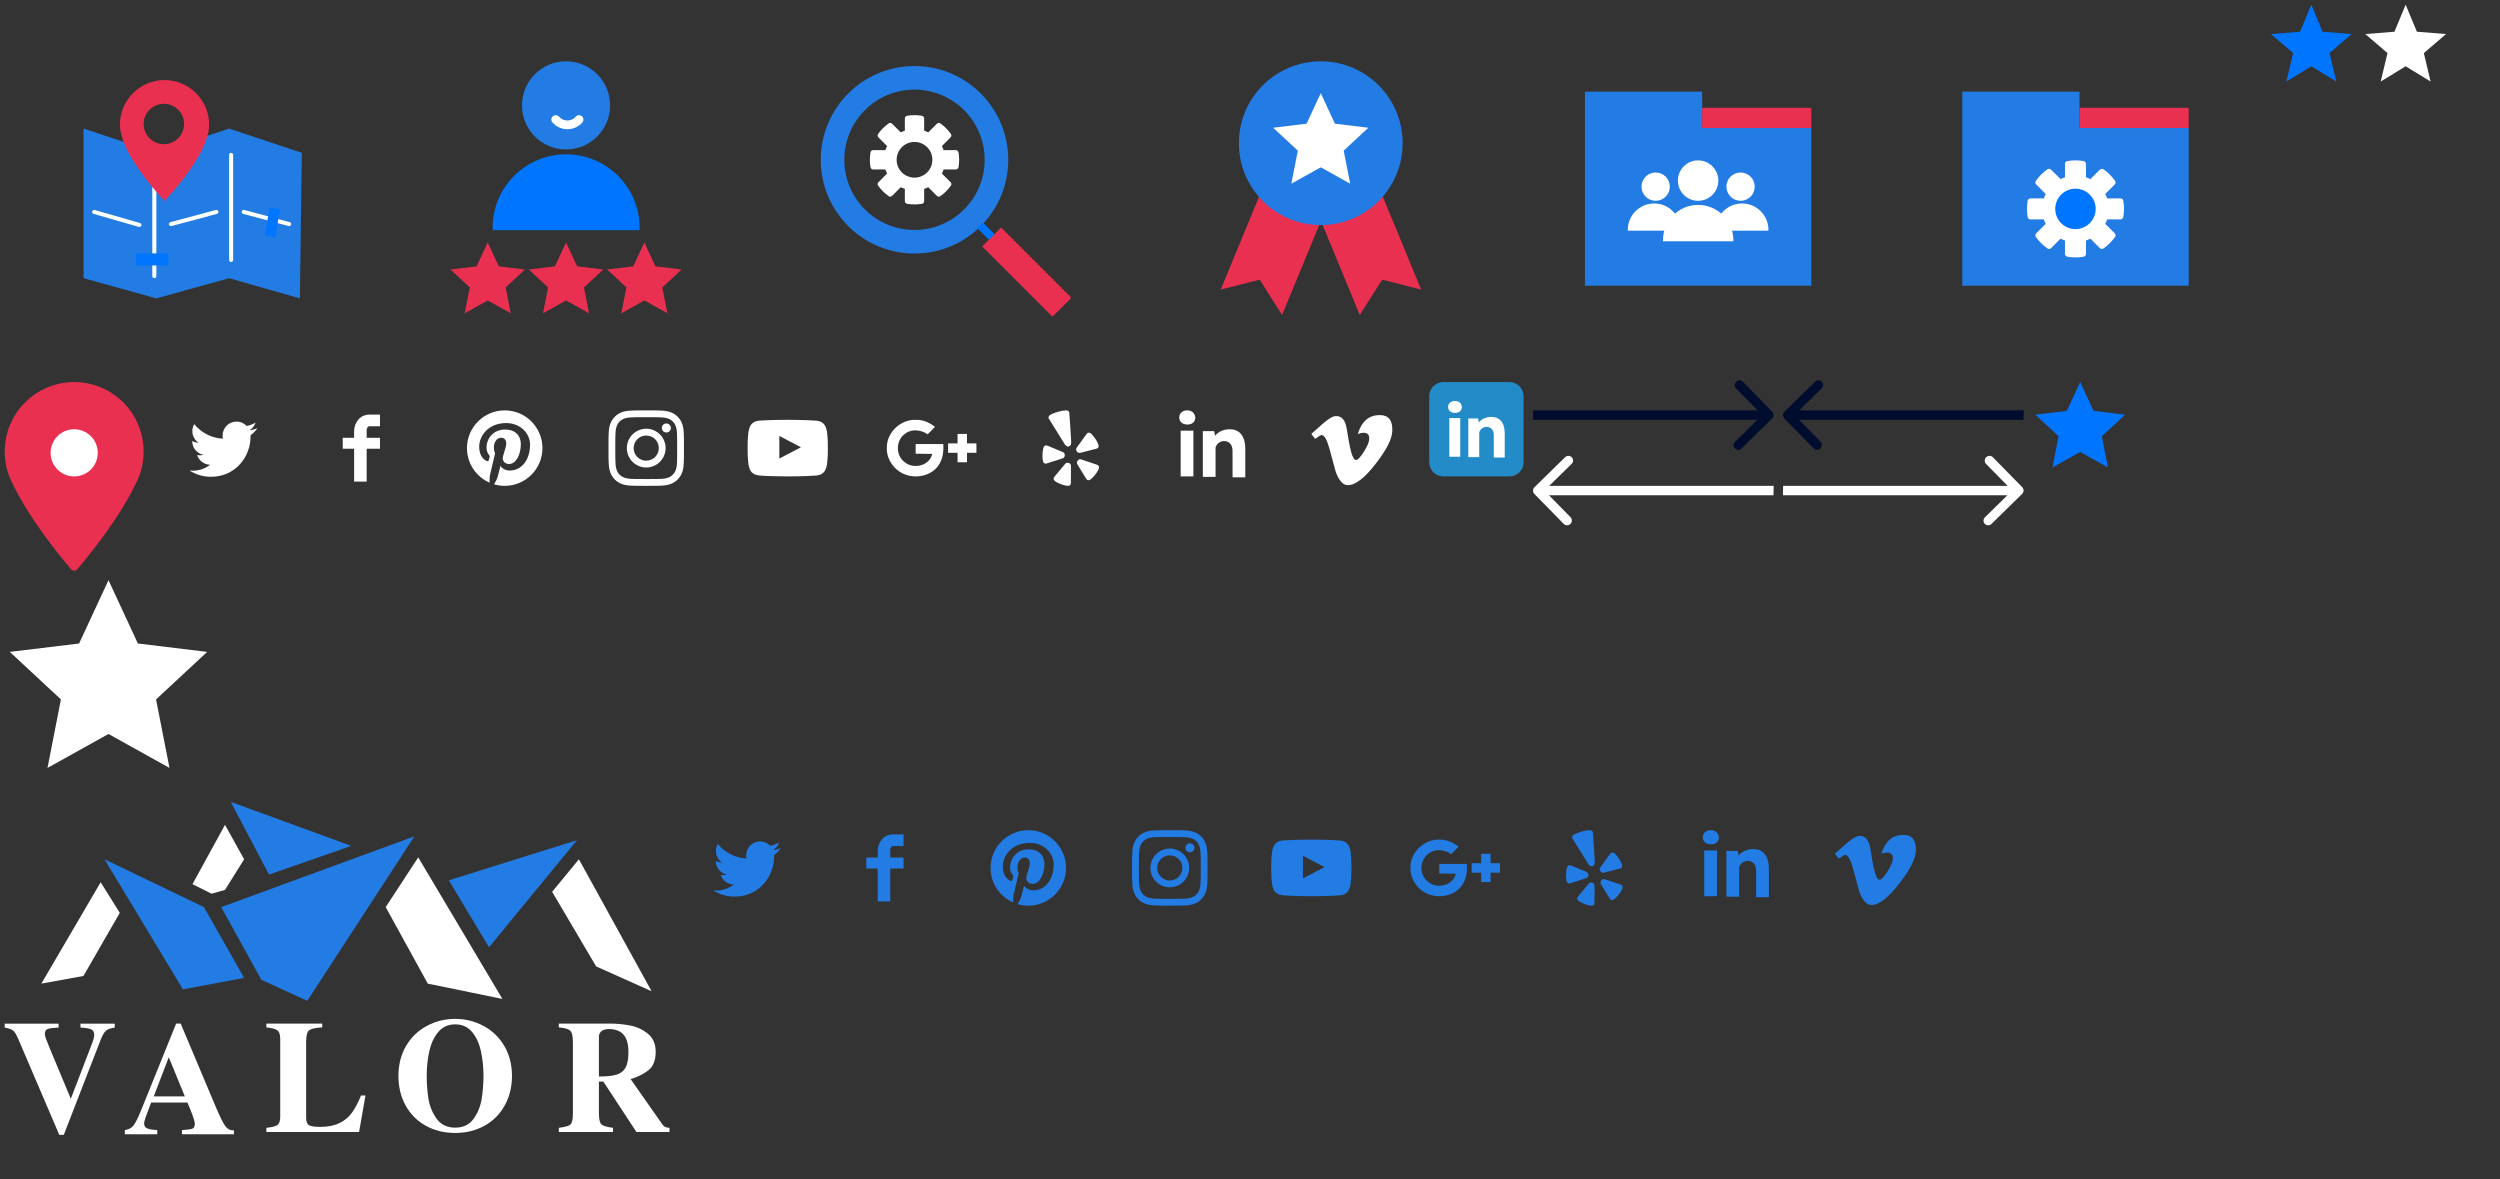 <svg width="530" height="250" viewBox="0 0 530 250" fill="none" xmlns="http://www.w3.org/2000/svg">
<rect x="0" y="0" width="530" height="250" fill="#333333" stroke="none"/>
<g clip-path="url(#clip0)">
<circle cx="120" cy="22.34" r="9.34" fill="#237CE3"/>
<path fill-rule="evenodd" clip-rule="evenodd" d="M135.591 48.802C135.596 48.635 135.598 48.467 135.598 48.299C135.598 39.693 128.622 32.717 120.016 32.717C111.41 32.717 104.434 39.693 104.434 48.299C104.434 48.467 104.437 48.635 104.442 48.802H135.591ZM120.06 63.881H119.973C119.987 63.882 120.002 63.882 120.016 63.882C120.031 63.882 120.045 63.882 120.06 63.881Z" fill="#0075FF"/>
<path d="M103.396 51.396L105.748 56.461L111.292 57.133L107.202 60.935L108.276 66.415L103.396 63.7L98.516 66.415L99.591 60.935L95.501 57.133L101.044 56.461L103.396 51.396Z" fill="#E93050"/>
<path d="M120 51.396L122.352 56.461L127.896 57.133L123.806 60.935L124.88 66.415L120 63.7L115.12 66.415L116.194 60.935L112.104 57.133L117.648 56.461L120 51.396Z" fill="#E93050"/>
<path d="M136.604 51.396L138.956 56.461L144.499 57.133L140.409 60.935L141.483 66.415L136.604 63.7L131.724 66.415L132.798 60.935L128.708 57.133L134.252 56.461L136.604 51.396Z" fill="#E93050"/>
<path d="M120.287 27.4C121.503 27.4 122.659 26.872 123.46 25.951C123.796 25.564 123.755 24.979 123.368 24.643C122.982 24.307 122.396 24.348 122.06 24.734C121.612 25.25 120.966 25.546 120.287 25.546C119.609 25.546 118.962 25.25 118.514 24.734C118.178 24.348 117.592 24.307 117.206 24.643C116.819 24.979 116.778 25.564 117.114 25.951C117.915 26.872 119.072 27.4 120.287 27.4Z" fill="white"/>
</g>
<g clip-path="url(#clip1)">
<circle cx="193.875" cy="33.875" r="17.375" stroke="#237CE3" stroke-width="5"/>
<rect x="212.238" y="48.223" width="21.081" height="5.679" transform="rotate(45 212.238 48.223)" fill="#E93050"/>
<rect width="3.529" height="1.678" transform="matrix(0.707 0.707 -0.707 0.707 208.341 47.158)" fill="#0075FF"/>
<path d="M202.65 31.827H200.043C199.945 31.532 199.825 31.243 199.684 30.962L201.527 29.119C201.722 28.924 201.748 28.617 201.588 28.393C200.972 27.528 200.222 26.778 199.358 26.163C199.133 26.003 198.826 26.028 198.631 26.223L196.788 28.066C196.508 27.925 196.219 27.805 195.923 27.707V25.101C195.923 24.825 195.724 24.59 195.452 24.544C194.926 24.456 194.395 24.411 193.875 24.411C193.355 24.411 192.825 24.456 192.299 24.544C192.027 24.59 191.827 24.825 191.827 25.101V27.707C191.532 27.805 191.243 27.925 190.963 28.066L189.12 26.223C188.925 26.028 188.617 26.003 188.393 26.163C187.529 26.778 186.778 27.528 186.163 28.393C186.003 28.617 186.029 28.924 186.224 29.119L188.067 30.962C187.926 31.243 187.806 31.532 187.707 31.827H185.101C184.825 31.827 184.59 32.026 184.544 32.298C184.456 32.825 184.411 33.355 184.411 33.875C184.411 34.395 184.456 34.925 184.544 35.452C184.59 35.724 184.825 35.923 185.101 35.923H187.707C187.805 36.218 187.925 36.507 188.066 36.788L186.223 38.631C186.028 38.826 186.003 39.133 186.163 39.357C186.778 40.222 187.528 40.972 188.393 41.587C188.617 41.747 188.924 41.722 189.119 41.527L190.962 39.684C191.243 39.825 191.532 39.945 191.827 40.043V42.649C191.827 42.925 192.026 43.16 192.298 43.206C192.825 43.294 193.355 43.339 193.875 43.339C194.395 43.339 194.925 43.294 195.452 43.206C195.724 43.16 195.923 42.925 195.923 42.649V40.043C196.218 39.945 196.507 39.825 196.787 39.684L198.631 41.527C198.826 41.722 199.133 41.747 199.357 41.587C200.222 40.972 200.972 40.222 201.587 39.357C201.747 39.133 201.722 38.826 201.527 38.631L199.684 36.788C199.825 36.507 199.945 36.218 200.043 35.923H202.649C202.925 35.923 203.16 35.724 203.206 35.452C203.294 34.925 203.339 34.395 203.339 33.875C203.339 33.355 203.294 32.825 203.206 32.298C203.161 32.026 202.925 31.827 202.65 31.827ZM202.159 34.794H199.621C199.364 34.794 199.139 34.968 199.075 35.218C198.95 35.7 198.757 36.166 198.5 36.601C198.369 36.823 198.404 37.105 198.587 37.287L200.381 39.082C199.997 39.562 199.562 39.997 199.082 40.381L197.287 38.587C197.105 38.404 196.823 38.369 196.601 38.5C196.165 38.757 195.7 38.95 195.218 39.075C194.968 39.139 194.794 39.364 194.794 39.621V42.158C194.177 42.227 193.573 42.227 192.956 42.158V39.621C192.956 39.364 192.782 39.139 192.532 39.075C192.05 38.95 191.584 38.757 191.149 38.5C190.927 38.369 190.645 38.404 190.463 38.587L188.668 40.381C188.188 39.997 187.753 39.562 187.369 39.082L189.164 37.287C189.346 37.105 189.381 36.823 189.25 36.601C188.993 36.166 188.8 35.7 188.676 35.218C188.611 34.968 188.386 34.794 188.129 34.794H185.592C185.557 34.486 185.54 34.178 185.54 33.875C185.54 33.572 185.557 33.265 185.592 32.956H188.129C188.386 32.956 188.611 32.782 188.676 32.533C188.8 32.05 188.993 31.585 189.25 31.149C189.381 30.927 189.346 30.645 189.164 30.463L187.369 28.668C187.753 28.188 188.188 27.753 188.668 27.369L190.463 29.164C190.645 29.346 190.927 29.382 191.149 29.251C191.584 28.993 192.05 28.8 192.533 28.676C192.782 28.611 192.956 28.387 192.956 28.129V25.592C193.573 25.523 194.177 25.523 194.794 25.592V28.129C194.794 28.387 194.968 28.612 195.218 28.676C195.7 28.8 196.166 28.993 196.601 29.251C196.823 29.382 197.105 29.346 197.287 29.164L199.082 27.369C199.562 27.754 199.997 28.189 200.381 28.668L198.587 30.463C198.404 30.645 198.369 30.927 198.5 31.149C198.757 31.585 198.95 32.05 199.075 32.533C199.139 32.782 199.364 32.956 199.621 32.956H202.159C202.193 33.265 202.21 33.572 202.21 33.875C202.21 34.178 202.193 34.486 202.159 34.794Z" fill="white"/>
<path fill-rule="evenodd" clip-rule="evenodd" d="M186.878 28.703L188.703 26.878L190.947 28.703L192.354 28.399V25.357H195.396V28.399L196.613 29.008L198.742 26.878L200.872 28.703L199.047 30.833L199.351 32.354L202.393 32.658V35.396H199.655L198.742 36.917L200.872 38.742L199.047 40.872L196.917 38.742L195.396 39.655V42.393H192.354V39.541L190.947 38.742L188.703 40.872L186.878 38.742L188.703 36.917L188.399 35.396H185.357V32.354H188.399L189.008 30.833L186.878 28.703ZM193.875 37.661C195.966 37.661 197.661 35.966 197.661 33.875C197.661 31.784 195.966 30.089 193.875 30.089C191.784 30.089 190.089 31.784 190.089 33.875C190.089 35.966 191.784 37.661 193.875 37.661Z" fill="white"/>
</g>
<g clip-path="url(#clip2)">
<path d="M279.036 44.413L292.054 39.036L301.291 61.397L293.018 59.286L288.273 66.775L279.036 44.413Z" fill="#E93050"/>
<path d="M281.041 44.413L268.023 39.036L258.786 61.397L267.059 59.286L271.804 66.775L281.041 44.413Z" fill="#E93050"/>
<ellipse cx="280" cy="30.357" rx="17.357" ry="17.357" fill="#237CE3"/>
<path d="M280 19.75L283.005 26.221L290.088 27.079L284.862 31.937L286.235 38.938L280 35.47L273.765 38.938L275.138 31.937L269.912 27.079L276.995 26.221L280 19.75Z" fill="white"/>
</g>
<path fill-rule="evenodd" clip-rule="evenodd" d="M360.857 19.429H336V27.143V27.143V60.571H384V27.143L360.857 27.143V19.429Z" fill="#237CE3"/>
<rect x="360.857" y="22.857" width="23.143" height="4.286" fill="#E93050"/>
<circle cx="360" cy="38.286" r="4.286" fill="white"/>
<path fill-rule="evenodd" clip-rule="evenodd" d="M367.465 51.143C367.468 51.063 367.469 50.983 367.469 50.902C367.469 46.781 364.129 43.441 360.008 43.441C355.887 43.441 352.547 46.781 352.547 50.902C352.547 50.983 352.548 51.063 352.55 51.143H367.465Z" fill="white"/>
<ellipse cx="369" cy="39.571" rx="3" ry="3" fill="white"/>
<path fill-rule="evenodd" clip-rule="evenodd" d="M374.904 48.907C374.906 48.847 374.907 48.787 374.907 48.727C374.907 45.639 372.404 43.136 369.317 43.136C366.229 43.136 363.727 45.639 363.727 48.727C363.727 48.787 363.728 48.847 363.73 48.907H374.904Z" fill="white"/>
<ellipse cx="351" cy="39.571" rx="3" ry="3" fill="white"/>
<path fill-rule="evenodd" clip-rule="evenodd" d="M356.27 48.907C356.272 48.847 356.273 48.787 356.273 48.727C356.273 45.639 353.77 43.136 350.683 43.136C347.596 43.136 345.093 45.639 345.093 48.727C345.093 48.787 345.094 48.847 345.096 48.907H356.27Z" fill="white"/>
<rect x="440.857" y="22.857" width="23.143" height="4.286" fill="#E93050"/>
<path fill-rule="evenodd" clip-rule="evenodd" d="M440.857 19.429H416V27.143V27.143V60.571H464V27.143L440.857 27.143V19.429Z" fill="#237CE3"/>
<path d="M434.275 36.541L432.255 38.561L434.612 40.918L433.939 42.602H430.571V45.969H433.939L434.275 47.653L432.255 49.673L434.275 52.031L436.759 49.673L438.316 50.557V53.714H441.684V50.684L443.367 49.673L445.724 52.031L447.745 49.673L445.388 47.653L446.398 45.969H449.429V42.939L446.061 42.602L445.724 40.918L447.745 38.561L445.388 36.541L443.031 38.898L441.684 38.224V34.857H438.316V38.224L436.759 38.561L434.275 36.541Z" fill="white"/>
<path d="M440 40C437.637 40 435.714 41.922 435.714 44.286C435.714 46.649 437.637 48.571 440 48.571C442.363 48.571 444.286 46.649 444.286 44.286C444.286 41.922 442.363 40 440 40ZM440 47.201C438.392 47.201 437.085 45.893 437.085 44.286C437.085 42.678 438.392 41.37 440 41.37C441.608 41.37 442.915 42.678 442.915 44.286C442.915 45.893 441.608 47.201 440 47.201Z" fill="#0075FF"/>
<path d="M449.536 42.06H446.704C446.597 41.739 446.466 41.425 446.313 41.12L448.316 39.117C448.528 38.906 448.556 38.572 448.382 38.328C447.713 37.388 446.898 36.573 445.959 35.904C445.714 35.73 445.381 35.758 445.169 35.97L443.166 37.973C442.861 37.82 442.547 37.689 442.226 37.582V34.75C442.226 34.45 442.009 34.194 441.714 34.145C441.142 34.049 440.565 34 440 34C439.435 34 438.859 34.049 438.287 34.145C437.991 34.194 437.775 34.45 437.775 34.75V37.582C437.453 37.689 437.139 37.82 436.835 37.973L434.832 35.97C434.62 35.758 434.286 35.73 434.042 35.904C433.103 36.573 432.288 37.388 431.619 38.328C431.445 38.572 431.473 38.906 431.684 39.117L433.688 41.12C433.534 41.425 433.404 41.739 433.297 42.06H430.464C430.165 42.06 429.909 42.277 429.859 42.572C429.763 43.144 429.714 43.721 429.714 44.286C429.714 44.851 429.763 45.427 429.859 45.999C429.909 46.295 430.165 46.511 430.464 46.511H433.297C433.404 46.833 433.534 47.147 433.687 47.451L431.684 49.454C431.472 49.666 431.444 50 431.618 50.244C432.287 51.183 433.103 51.999 434.042 52.667C434.286 52.841 434.62 52.813 434.832 52.602L436.835 50.599C437.139 50.752 437.453 50.882 437.774 50.989V53.822C437.774 54.121 437.991 54.377 438.286 54.427C438.859 54.523 439.435 54.571 440 54.571C440.565 54.571 441.142 54.523 441.714 54.427C442.009 54.377 442.226 54.121 442.226 53.822V50.989C442.547 50.882 442.861 50.752 443.165 50.598L445.168 52.602C445.38 52.813 445.714 52.841 445.958 52.667C446.897 51.999 447.713 51.183 448.382 50.244C448.556 50 448.528 49.666 448.316 49.454L446.313 47.451C446.466 47.147 446.596 46.833 446.703 46.511H449.536C449.836 46.511 450.091 46.295 450.141 45.999C450.237 45.427 450.286 44.85 450.286 44.286C450.286 43.721 450.237 43.144 450.141 42.572C450.092 42.277 449.836 42.06 449.536 42.06ZM449.003 45.284H446.245C445.965 45.284 445.721 45.474 445.651 45.745C445.516 46.269 445.306 46.775 445.026 47.248C444.884 47.489 444.923 47.796 445.121 47.994L447.071 49.944C446.653 50.466 446.18 50.939 445.659 51.356L443.709 49.406C443.51 49.208 443.203 49.169 442.963 49.312C442.489 49.591 441.983 49.802 441.459 49.937C441.188 50.006 440.999 50.251 440.999 50.531V53.288C440.329 53.363 439.672 53.363 439.002 53.288V50.531C439.002 50.251 438.812 50.006 438.541 49.937C438.016 49.801 437.511 49.591 437.038 49.312C436.797 49.169 436.49 49.208 436.292 49.406L434.341 51.356C433.82 50.939 433.347 50.466 432.929 49.944L434.88 47.994C435.078 47.796 435.116 47.489 434.974 47.248C434.694 46.775 434.484 46.269 434.349 45.745C434.279 45.474 434.035 45.284 433.755 45.284H430.998C430.96 44.949 430.941 44.615 430.941 44.286C430.941 43.957 430.96 43.622 430.998 43.287H433.755C434.035 43.287 434.279 43.098 434.349 42.827C434.484 42.302 434.694 41.797 434.974 41.323C435.116 41.082 435.078 40.776 434.88 40.578L432.929 38.627C433.347 38.105 433.82 37.633 434.341 37.215L436.292 39.166C436.49 39.364 436.797 39.402 437.038 39.26C437.511 38.98 438.016 38.77 438.541 38.635C438.812 38.565 439.002 38.321 439.002 38.041V35.284C439.672 35.209 440.329 35.209 440.999 35.284V38.041C440.999 38.321 441.188 38.566 441.459 38.635C441.984 38.77 442.49 38.98 442.962 39.26C443.204 39.402 443.511 39.364 443.709 39.166L445.659 37.215C446.18 37.633 446.653 38.106 447.071 38.627L445.121 40.578C444.923 40.776 444.884 41.082 445.026 41.324C445.306 41.797 445.516 42.303 445.651 42.827C445.721 43.098 445.965 43.288 446.245 43.288H449.003C449.04 43.623 449.059 43.957 449.059 44.286C449.059 44.615 449.04 44.949 449.003 45.284Z" fill="white"/>
<ellipse cx="440" cy="44.286" rx="3.429" ry="3.429" fill="#0075FF"/>
<path fill-rule="evenodd" clip-rule="evenodd" d="M1 95.726C1 87.606 7.606 81 15.726 81C23.845 81 30.452 87.606 30.452 95.726C30.452 97.844 30.019 99.867 29.165 101.737C25.482 109.795 18.422 118.301 16.347 120.715C16.191 120.896 15.965 121 15.726 121C15.487 121 15.261 120.896 15.105 120.715C13.029 118.3 5.97 109.794 2.288 101.737C1.434 99.867 1 97.844 1 95.726Z" fill="#E93050"/>
<circle cx="15.727" cy="96" r="5" fill="white"/>
<path fill-rule="evenodd" clip-rule="evenodd" d="M53.101 92.289C53.106 92.416 53.11 92.543 53.11 92.672C53.11 96.576 50.137 101.078 44.703 101.078C43.035 101.078 41.481 100.588 40.174 99.75C40.407 99.777 40.642 99.791 40.88 99.791C42.264 99.791 43.538 99.318 44.549 98.525C43.256 98.502 42.166 97.648 41.788 96.475C41.969 96.51 42.155 96.527 42.345 96.527C42.614 96.527 42.875 96.492 43.123 96.424C41.772 96.152 40.752 94.959 40.752 93.527V93.49C41.151 93.711 41.608 93.844 42.092 93.859C41.299 93.33 40.778 92.426 40.778 91.4C40.778 90.859 40.923 90.352 41.177 89.916C42.633 91.703 44.811 92.879 47.266 93.002C47.216 92.785 47.191 92.56 47.191 92.328C47.191 90.697 48.513 89.375 50.145 89.375C50.994 89.375 51.762 89.732 52.3 90.307C52.974 90.176 53.606 89.93 54.177 89.59C53.956 90.281 53.489 90.859 52.877 91.225C53.475 91.154 54.045 90.996 54.576 90.76C54.178 91.352 53.678 91.873 53.101 92.289Z" fill="white"/>
<path fill-rule="evenodd" clip-rule="evenodd" d="M80.553 90.367H78.297C78.031 90.367 77.734 90.717 77.734 91.185V92.814H80.553V95.135H77.734V102.105H75.071V95.135H72.658V92.814H75.071V91.447C75.071 89.488 76.432 87.894 78.297 87.894H80.553V90.367Z" fill="white"/>
<path fill-rule="evenodd" clip-rule="evenodd" d="M107 87C102.583 87 99 90.582 99 95.001C99 98.275 100.97 101.09 103.79 102.327C103.767 101.769 103.786 101.098 103.928 100.49C104.082 99.841 104.957 96.131 104.957 96.131C104.957 96.131 104.702 95.621 104.702 94.865C104.702 93.68 105.39 92.794 106.245 92.794C106.972 92.794 107.324 93.341 107.324 93.996C107.324 94.727 106.857 95.821 106.618 96.834C106.417 97.684 107.043 98.375 107.88 98.375C109.396 98.375 110.416 96.429 110.416 94.122C110.416 92.369 109.236 91.057 107.088 91.057C104.662 91.057 103.15 92.866 103.15 94.887C103.15 95.585 103.355 96.076 103.677 96.456C103.825 96.632 103.845 96.701 103.791 96.903C103.754 97.049 103.665 97.404 103.629 97.544C103.575 97.747 103.411 97.82 103.229 97.745C102.11 97.288 101.59 96.064 101.59 94.688C101.59 92.416 103.506 89.69 107.307 89.69C110.362 89.69 112.372 91.901 112.372 94.273C112.372 97.412 110.628 99.756 108.055 99.756C107.192 99.756 106.38 99.29 106.101 98.76C106.101 98.76 105.636 100.603 105.538 100.958C105.369 101.575 105.037 102.192 104.733 102.672C105.453 102.884 106.213 103 107 103C111.418 103 115 99.418 115 95.001C115 90.582 111.418 87 107 87Z" fill="white"/>
<path fill-rule="evenodd" clip-rule="evenodd" d="M137 87C134.827 87 134.555 87.009 133.702 87.048C132.85 87.087 132.269 87.222 131.76 87.42C131.234 87.624 130.788 87.898 130.343 88.343C129.898 88.787 129.624 89.234 129.42 89.76C129.222 90.269 129.087 90.85 129.048 91.702C129.009 92.555 129 92.827 129 95C129 97.173 129.009 97.445 129.048 98.298C129.087 99.15 129.222 99.731 129.42 100.24C129.624 100.766 129.898 101.212 130.343 101.657C130.788 102.102 131.234 102.376 131.76 102.58C132.269 102.778 132.85 102.913 133.702 102.952C134.555 102.991 134.827 103 137 103C139.173 103 139.445 102.991 140.298 102.952C141.15 102.913 141.731 102.778 142.24 102.58C142.766 102.376 143.213 102.102 143.657 101.657C144.102 101.212 144.376 100.766 144.58 100.24C144.778 99.731 144.913 99.15 144.952 98.298C144.991 97.445 145 97.173 145 95C145 92.827 144.991 92.555 144.952 91.702C144.913 90.85 144.778 90.269 144.58 89.76C144.376 89.234 144.102 88.787 143.657 88.343C143.213 87.898 142.766 87.624 142.24 87.42C141.731 87.222 141.15 87.087 140.298 87.048C139.445 87.009 139.173 87 137 87ZM137 88.441C139.136 88.441 139.389 88.45 140.233 88.488C141.013 88.524 141.436 88.654 141.718 88.763C142.092 88.909 142.358 89.082 142.638 89.362C142.918 89.642 143.091 89.908 143.236 90.282C143.346 90.564 143.476 90.987 143.512 91.767C143.55 92.611 143.559 92.864 143.559 95C143.559 97.136 143.55 97.389 143.512 98.233C143.476 99.013 143.346 99.436 143.236 99.718C143.091 100.092 142.918 100.358 142.638 100.638C142.358 100.918 142.092 101.091 141.718 101.236C141.436 101.346 141.013 101.476 140.233 101.512C139.389 101.55 139.136 101.559 137 101.559C134.864 101.559 134.611 101.55 133.767 101.512C132.987 101.476 132.564 101.346 132.282 101.236C131.908 101.091 131.642 100.918 131.362 100.638C131.082 100.358 130.909 100.092 130.764 99.718C130.654 99.436 130.524 99.013 130.488 98.233C130.45 97.389 130.441 97.136 130.441 95C130.441 92.864 130.45 92.611 130.488 91.767C130.524 90.987 130.654 90.564 130.764 90.282C130.909 89.908 131.082 89.642 131.362 89.362C131.642 89.082 131.908 88.909 132.282 88.763C132.564 88.654 132.987 88.524 133.767 88.488C134.611 88.45 134.864 88.441 137 88.441ZM132.892 95C132.892 92.731 134.731 90.892 137 90.892C139.269 90.892 141.108 92.731 141.108 95C141.108 97.269 139.269 99.108 137 99.108C134.731 99.108 132.892 97.269 132.892 95ZM137 97.667C135.527 97.667 134.333 96.473 134.333 95C134.333 93.527 135.527 92.333 137 92.333C138.473 92.333 139.667 93.527 139.667 95C139.667 96.473 138.473 97.667 137 97.667ZM141.27 91.69C141.801 91.69 142.23 91.26 142.23 90.73C142.23 90.199 141.801 89.77 141.27 89.77C140.74 89.77 140.31 90.199 140.31 90.73C140.31 91.26 140.74 91.69 141.27 91.69Z" fill="white"/>
<path d="M510 1L512.381 6.723L518.56 7.219L513.852 11.252L515.29 17.281L510 14.05L504.71 17.281L506.148 11.252L501.44 7.219L507.619 6.723L510 1Z" fill="white"/>
<path fill-rule="evenodd" clip-rule="evenodd" d="M165.221 97.213L165.221 92.419L169.798 94.824L165.221 97.213ZM175.33 91.588C175.33 91.588 175.164 90.413 174.654 89.895C174.008 89.215 173.283 89.212 172.951 89.173C170.572 89 167.004 89 167.004 89H166.996C166.996 89 163.428 89 161.049 89.173C160.716 89.212 159.992 89.215 159.345 89.895C158.836 90.413 158.67 91.588 158.67 91.588C158.67 91.588 158.5 92.969 158.5 94.35V95.644C158.5 97.025 158.67 98.406 158.67 98.406C158.67 98.406 158.836 99.581 159.345 100.099C159.992 100.779 160.842 100.757 161.22 100.828C162.58 100.959 167 101 167 101C167 101 170.572 100.995 172.951 100.822C173.283 100.782 174.008 100.779 174.654 100.099C175.164 99.581 175.33 98.406 175.33 98.406C175.33 98.406 175.5 97.025 175.5 95.644V94.35C175.5 92.969 175.33 91.588 175.33 91.588Z" fill="white"/>
<path fill-rule="evenodd" clip-rule="evenodd" d="M260.7 91C259.1 91 258 91.8 257.6 92.4L257.4 91.4H255V101.1H257.7V95.3C257.7 95 257.7 94.7 257.8 94.6C258 94.1 258.7 93.5 259.5 93.5C260.6 93.5 261.3 94.3 261.3 95.6V101.2H264V95.2C264 92.2 262.6 91 260.7 91ZM250.3 101H253V91.3H250.3V101ZM251.7 87C250.7 87 250 87.6 250 88.5C250 89.4 250.7 90 251.7 90C252.8 90 253.4 89.4 253.4 88.5C253.3 87.6 252.7 87 251.7 87Z" fill="white"/>
<path fill-rule="evenodd" clip-rule="evenodd" d="M194.121 89.005C190.967 88.902 188.069 91.609 188.016 94.7C187.815 97.227 189.509 99.705 191.903 100.598C194.287 101.498 197.344 100.885 198.866 98.785C199.872 97.459 200.088 95.751 199.971 94.147C199.971 94.147 196.07 94.141 194.121 94.147C194.119 94.73 194.12 95.309 194.122 95.891C194.123 95.99 194.123 96.088 194.123 96.187C194.839 96.21 195.555 96.212 196.272 96.214C196.723 96.216 197.174 96.217 197.624 96.224C197.11 98.759 193.591 99.582 191.73 97.926C189.816 96.473 189.907 93.288 191.897 91.939C193.288 90.85 195.266 91.119 196.657 92.062C197.204 91.566 197.715 91.036 198.209 90.486C197.051 89.581 195.631 88.936 194.121 89.005ZM205.001 92H203.003C202.999 92.376 203 92.753 203.002 93.132C203.003 93.421 203.004 93.711 203.003 94C202.706 94.001 202.409 94 202.111 93.999C201.74 93.998 201.368 93.997 201 94V95.999C201.332 96.002 201.667 96.001 202.002 95.999C202.336 95.997 202.671 95.996 203.003 95.999C203.006 96.339 203.005 96.682 203.003 97.025C203.001 97.351 203 97.677 203.003 98H205.001C205.002 97.713 205.001 97.424 205 97.135C204.998 96.757 204.997 96.377 205.001 95.999C205.334 95.996 205.668 95.997 206.002 95.999C206.335 96.001 206.668 96.002 207 95.999V94C206.677 93.997 206.351 93.999 206.026 94C205.683 94.002 205.341 94.004 205.001 94C204.997 93.624 204.998 93.245 205 92.866C205.001 92.576 205.002 92.287 205.001 92Z" fill="white"/>
<path fill-rule="evenodd" clip-rule="evenodd" d="M221.306 94.703C221.05 95.119 220.942 96.431 221.03 97.301C221.062 97.589 221.113 97.828 221.187 97.971C221.289 98.169 221.461 98.287 221.658 98.293C221.783 98.3 221.861 98.278 224.225 97.506C224.225 97.506 225.276 97.166 225.28 97.163C225.542 97.096 225.718 96.851 225.736 96.538C225.753 96.218 225.59 95.935 225.321 95.833C225.321 95.833 224.581 95.526 224.579 95.526C222.039 94.461 221.925 94.419 221.797 94.418C221.601 94.41 221.426 94.51 221.306 94.703ZM226.988 102.635C227.03 102.514 227.034 102.431 227.041 99.907C227.041 99.907 227.047 98.793 227.048 98.781C227.064 98.508 226.891 98.26 226.605 98.147C226.312 98.033 225.996 98.104 225.819 98.329C225.819 98.329 225.301 98.954 225.299 98.954C223.518 101.077 223.445 101.175 223.402 101.301C223.376 101.376 223.364 101.454 223.374 101.533C223.385 101.645 223.434 101.757 223.517 101.86C223.93 102.359 225.909 103.099 226.541 102.989C226.761 102.948 226.92 102.823 226.988 102.635ZM231.002 101.757C231.599 101.515 232.901 99.832 232.993 99.185C233.024 98.96 232.955 98.766 232.802 98.642C232.702 98.566 232.625 98.536 230.263 97.748C230.263 97.748 229.227 97.4 229.213 97.394C228.963 97.295 228.676 97.386 228.484 97.628C228.284 97.876 228.253 98.201 228.413 98.449L228.83 99.138C230.233 101.453 230.34 101.616 230.441 101.696C230.597 101.821 230.795 101.842 231.002 101.757ZM229.782 95.799C232.467 95.139 232.571 95.103 232.677 95.033C232.839 94.922 232.921 94.736 232.907 94.509C232.907 94.501 232.908 94.494 232.907 94.486C232.838 93.817 231.682 92.074 231.113 91.791C230.912 91.693 230.71 91.7 230.544 91.813C230.44 91.882 230.363 91.986 228.926 93.983C228.926 93.983 228.276 94.882 228.268 94.891C228.097 95.102 228.095 95.406 228.262 95.666C228.435 95.935 228.728 96.066 228.996 95.99C228.996 95.99 228.985 96.009 228.982 96.013C229.114 95.962 229.352 95.903 229.782 95.799ZM227.086 93.547C227.04 92.466 226.721 87.653 226.683 87.429C226.628 87.228 226.473 87.083 226.249 87.025C225.564 86.853 222.945 87.599 222.459 88.108C222.304 88.273 222.246 88.477 222.292 88.656C222.368 88.817 225.615 94.004 225.615 94.004C226.095 94.795 226.486 94.672 226.614 94.632C226.741 94.591 227.131 94.469 227.086 93.547Z" fill="white"/>
<path d="M295.165 91.433C295.09 93.104 293.921 95.393 291.66 98.298C289.325 101.334 287.348 102.852 285.733 102.852C284.73 102.852 283.886 101.928 283.194 100.081C282.73 98.386 282.27 96.692 281.806 94.998C281.291 93.151 280.743 92.227 280.154 92.227C280.024 92.227 279.574 92.496 278.808 93.035L278 91.995C278.849 91.252 279.685 90.505 280.506 89.762C281.639 88.788 282.484 88.272 283.05 88.221C284.387 88.091 285.208 89.006 285.519 90.96C285.854 93.072 286.086 94.381 286.216 94.896C286.601 96.646 287.023 97.519 287.487 97.519C287.845 97.519 288.388 96.952 289.107 95.815C289.827 94.678 290.212 93.815 290.263 93.22C290.365 92.241 289.98 91.749 289.107 91.749C288.694 91.749 288.272 91.842 287.836 92.032C288.68 89.27 290.291 87.924 292.672 88.003C294.436 88.054 295.267 89.196 295.165 91.433Z" fill="white"/>
<path fill-rule="evenodd" clip-rule="evenodd" d="M303 84C303 82.343 304.343 81 306 81H320C321.657 81 323 82.343 323 84V98C323 99.657 321.657 101 320 101H306C304.343 101 303 99.657 303 98V84Z" fill="#238CC8"/>
<path fill-rule="evenodd" clip-rule="evenodd" d="M308.457 85C307.6 85 307 85.507 307 86.268C307 87.028 307.6 87.535 308.457 87.535C309.4 87.535 309.914 87.028 309.914 86.268C309.829 85.507 309.314 85 308.457 85ZM307.257 96.831H309.571V88.634H307.257C307.257 88.718 307.257 96.831 307.257 96.831ZM316.171 88.38C314.8 88.38 313.857 89.056 313.514 89.563L313.343 88.718H311.286V96.915H313.6V92.014C313.6 91.761 313.6 91.507 313.686 91.422C313.857 91 314.457 90.493 315.143 90.493C316.086 90.493 316.686 91.169 316.686 92.268V97H319V91.93C319 89.394 317.8 88.38 316.171 88.38Z" fill="white"/>
<path d="M375.721 87.293C376.104 87.683 376.091 88.317 375.693 88.707L369.202 95.07C368.803 95.46 368.17 95.46 367.788 95.07C367.405 94.679 367.417 94.046 367.816 93.656L373.586 88L368.042 82.344C367.659 81.954 367.672 81.321 368.07 80.93C368.469 80.54 369.102 80.54 369.485 80.93L375.721 87.293ZM325.02 87H375.02L374.98 89H324.98L325.02 87Z" fill="#000C2D"/>
<path d="M378.279 88.707C377.896 88.317 377.909 87.683 378.307 87.293L384.798 80.93C385.197 80.54 385.83 80.54 386.212 80.93C386.595 81.321 386.583 81.954 386.184 82.344L380.414 88L385.958 93.656C386.341 94.046 386.328 94.679 385.93 95.07C385.531 95.46 384.898 95.46 384.515 95.07L378.279 88.707ZM428.98 89L378.98 89L379.02 87L429.02 87L428.98 89Z" fill="#000C2D"/>
<path d="M441 81L443.833 87.1L450.511 87.91L445.584 92.49L446.878 99.09L441 95.82L435.122 99.09L436.416 92.49L431.489 87.91L438.167 87.1L441 81Z" fill="#0075FF"/>
<path d="M23 123L29.233 136.421L43.923 138.202L33.085 148.277L35.931 162.798L23 155.604L10.069 162.798L12.915 148.277L2.077 138.202L16.767 136.421L23 123Z" fill="white"/>
<path d="M490 1L492.381 6.723L498.56 7.219L493.852 11.252L495.29 17.281L490 14.05L484.71 17.281L486.148 11.252L481.44 7.219L487.619 6.723L490 1Z" fill="#0075FF"/>
<g clip-path="url(#clip3)">
<path d="M48.571 58.973L63.571 63.258L63.988 32.401L48.571 27.258L33.143 32.401L17.714 27.258V58.973L33.143 63.258L48.571 58.973Z" fill="#237CE3"/>
<rect x="48.571" y="32.401" width="0.857" height="23.143" rx="0.429" fill="white"/>
<rect x="32.286" y="35.83" width="0.857" height="23.143" rx="0.429" fill="white"/>
<rect x="19.429" y="45.225" width="0.857" height="10.841" rx="0.429" transform="rotate(-73.938 19.429 45.225)" fill="white"/>
<rect x="35.936" y="48.035" width="0.857" height="10.841" rx="0.429" transform="rotate(-105 35.936 48.035)" fill="white"/>
<rect width="0.857" height="10.841" rx="0.429" transform="matrix(0.259 -0.966 -0.966 -0.259 61.614 48.035)" fill="white"/>
<path fill-rule="evenodd" clip-rule="evenodd" d="M44.336 26.426C44.336 21.213 40.095 16.973 34.882 16.973C29.67 16.973 25.429 21.213 25.429 26.426C25.429 27.91 25.924 29.562 26.694 31.235C26.736 31.301 26.771 31.374 26.796 31.452C29.001 36.104 33.261 40.867 34.882 42.591C36.504 40.865 40.768 36.096 42.973 31.442C42.996 31.371 43.028 31.304 43.066 31.243C43.839 29.567 44.336 27.912 44.336 26.426ZM34.742 30.571C37.109 30.571 39.027 28.653 39.027 26.286C39.027 23.919 37.109 22 34.742 22C32.375 22 30.456 23.919 30.456 26.286C30.456 28.653 32.375 30.571 34.742 30.571Z" fill="#E93050"/>
<rect x="57.132" y="44.032" width="2.237" height="6" transform="rotate(9.357 57.132 44.032)" fill="#0075FF"/>
<rect width="6.857" height="2.571" transform="matrix(1 0 0 -1 28.857 56.286)" fill="#0075FF"/>
</g>
<path d="M122.731 182.167L117.053 189.061L126.381 204.878L138.142 210.15L122.731 182.167Z" fill="white"/>
<path d="M122.324 178.111L95.152 186.628L103.669 200.822L122.324 178.111Z" fill="#237CE3"/>
<path d="M88.664 181.761L81.769 192.306L90.691 208.528L106.508 211.772L88.664 181.761Z" fill="white"/>
<path d="M46.892 192.306L87.853 177.3L65.141 212.178L55.408 207.717L46.892 192.306Z" fill="#237CE3"/>
<path d="M57.029 185.411L48.918 170L74.468 179.328L57.029 185.411Z" fill="#237CE3"/>
<path d="M44.863 189.467L40.807 187.439L47.702 174.867L51.757 182.167L47.702 188.656L44.863 189.467Z" fill="white"/>
<path d="M38.78 209.744L22.152 182.167L43.241 192.306L51.758 207.311L38.78 209.744Z" fill="#237CE3"/>
<path d="M25.396 193.522L21.341 187.033L8.769 208.528L17.691 206.906L25.396 193.522Z" fill="white"/>
<path d="M1 217.023H12.422V217.837C11.204 217.903 10.413 218.014 10.048 218.169C9.683 218.313 9.5 218.678 9.5 219.265C9.5 219.586 9.843 220.56 10.529 222.187L15.012 232.944L19.295 221.788C19.749 220.692 19.976 219.896 19.976 219.397C19.976 218.811 19.765 218.424 19.345 218.235C18.924 218.036 18.16 217.903 17.054 217.837V217.023H24.325V217.837C23.418 217.97 22.776 218.213 22.399 218.567C22.034 218.922 21.658 219.608 21.27 220.626L13.518 240.598H12.571L3.855 220.228C3.446 219.276 3.075 218.684 2.743 218.451C2.422 218.208 1.841 218.003 1 217.837V217.023Z" fill="white"/>
<path d="M37.343 217H38.306L45.843 234.896C46.662 236.8 47.293 238.067 47.735 238.698C48.178 239.329 48.748 239.645 49.445 239.645L49.595 239.578V240.458H38.571V239.578C39.7 239.512 40.436 239.412 40.779 239.279C41.122 239.146 41.294 238.814 41.294 238.283C41.294 237.885 41.133 237.259 40.812 236.407C40.503 235.555 40.143 234.664 39.733 233.734H32.047C31.505 235.14 31.117 236.169 30.885 236.822C30.663 237.464 30.553 237.907 30.553 238.15C30.553 238.715 30.802 239.086 31.3 239.263C31.798 239.429 32.478 239.534 33.342 239.578V240.458H26.469V239.578C27.31 239.445 27.924 239.119 28.311 238.599C28.71 238.078 29.208 237.093 29.806 235.644L37.343 217ZM35.782 224.139L32.595 232.439H39.185L35.782 224.139Z" fill="white"/>
<path d="M56.469 217H68.306V217.813C66.922 217.88 66.009 218.074 65.566 218.395C65.124 218.715 64.902 219.568 64.902 220.951V236.988C64.902 237.785 65.107 238.305 65.517 238.549C65.926 238.781 66.723 238.897 67.907 238.897C69.534 238.897 70.895 238.626 71.991 238.084C73.098 237.542 73.983 236.795 74.647 235.843C75.323 234.891 75.954 233.69 76.54 232.24H77.486L76.125 239.977H56.469V239.097C57.587 238.986 58.356 238.798 58.776 238.532C59.197 238.256 59.407 237.652 59.407 236.723V220.271C59.407 219.274 59.169 218.638 58.693 218.361C58.217 218.085 57.476 217.902 56.469 217.813V217Z" fill="white"/>
<path d="M96.505 217.162C95.033 217.162 93.843 217.693 92.936 218.756C92.028 219.818 91.386 221.185 91.01 222.856C90.644 224.517 90.462 226.265 90.462 228.103C90.462 229.674 90.578 231.251 90.811 232.834C91.054 234.417 91.63 235.85 92.537 237.134C93.445 238.418 94.767 239.06 96.505 239.06C98.231 239.06 99.543 238.418 100.439 237.134C101.336 235.85 101.9 234.417 102.133 232.834C102.376 231.251 102.498 229.674 102.498 228.103C102.498 226.243 102.315 224.489 101.95 222.84C101.585 221.18 100.954 219.818 100.058 218.756C99.161 217.693 97.977 217.162 96.505 217.162ZM96.505 216C98.663 216 100.672 216.504 102.531 217.511C104.391 218.507 105.857 219.929 106.931 221.777C108.004 223.615 108.541 225.723 108.541 228.103C108.541 230.416 108.026 232.502 106.997 234.361C105.968 236.221 104.529 237.66 102.681 238.678C100.832 239.685 98.774 240.188 96.505 240.188C94.214 240.188 92.144 239.685 90.296 238.678C88.459 237.66 87.025 236.226 85.996 234.378C84.978 232.53 84.469 230.438 84.469 228.103C84.469 225.723 85 223.615 86.062 221.777C87.136 219.929 88.603 218.507 90.462 217.511C92.321 216.504 94.336 216 96.505 216Z" fill="white"/>
<path d="M129.077 218.162C127.849 218.162 127.146 218.638 126.969 219.59V228.223C128.551 228.223 129.785 228.095 130.671 227.841C131.556 227.575 132.204 227.077 132.613 226.347C133.023 225.605 133.228 224.509 133.228 223.06C133.228 221.355 132.879 220.116 132.182 219.341C131.495 218.555 130.461 218.162 129.077 218.162ZM118.469 217H129.409C130.704 217 132.054 217.127 133.46 217.382C134.866 217.625 136.138 218.195 137.278 219.092C138.429 219.988 139.005 221.283 139.005 222.977C139.005 224.792 138.485 226.103 137.444 226.911C136.415 227.719 135.164 228.339 133.692 228.771L140.499 238.482C140.82 238.892 141.296 239.097 141.927 239.097V239.977H134.921L127.915 229.302H126.969V235.976C126.969 237.248 127.151 238.051 127.517 238.383C127.893 238.704 128.706 238.942 129.957 239.097V239.977H118.469V239.097C119.73 238.942 120.544 238.715 120.909 238.416C121.274 238.106 121.457 237.293 121.457 235.976V220.951C121.457 219.612 121.247 218.776 120.826 218.444C120.406 218.112 119.62 217.902 118.469 217.813V217Z" fill="white"/>
<path fill-rule="evenodd" clip-rule="evenodd" d="M164.101 181.289C164.106 181.416 164.11 181.543 164.11 181.672C164.11 185.576 161.137 190.078 155.703 190.078C154.035 190.078 152.481 189.588 151.174 188.75C151.407 188.777 151.642 188.791 151.88 188.791C153.264 188.791 154.538 188.318 155.549 187.525C154.256 187.502 153.166 186.648 152.788 185.475C152.969 185.51 153.155 185.527 153.345 185.527C153.614 185.527 153.875 185.492 154.123 185.424C152.772 185.152 151.752 183.959 151.752 182.527V182.49C152.151 182.711 152.608 182.844 153.092 182.859C152.299 182.33 151.778 181.426 151.778 180.4C151.778 179.859 151.923 179.352 152.177 178.916C153.633 180.703 155.811 181.879 158.266 182.002C158.216 181.785 158.191 181.56 158.191 181.328C158.191 179.697 159.513 178.375 161.145 178.375C161.994 178.375 162.762 178.732 163.3 179.307C163.974 179.176 164.606 178.93 165.177 178.59C164.956 179.281 164.489 179.859 163.877 180.225C164.475 180.154 165.045 179.996 165.576 179.76C165.178 180.352 164.678 180.873 164.101 181.289Z" fill="#237CE3"/>
<path fill-rule="evenodd" clip-rule="evenodd" d="M191.553 179.367H189.297C189.031 179.367 188.734 179.717 188.734 180.185V181.814H191.553V184.135H188.734V191.105H186.071V184.135H183.658V181.814H186.071V180.447C186.071 178.488 187.432 176.894 189.297 176.894H191.553V179.367Z" fill="#237CE3"/>
<path fill-rule="evenodd" clip-rule="evenodd" d="M218 176C213.583 176 210 179.582 210 184C210 187.275 211.97 190.09 214.79 191.327C214.767 190.769 214.786 190.098 214.928 189.49C215.082 188.841 215.957 185.131 215.957 185.131C215.957 185.131 215.702 184.62 215.702 183.865C215.702 182.68 216.39 181.794 217.245 181.794C217.972 181.794 218.324 182.341 218.324 182.996C218.324 183.727 217.857 184.821 217.618 185.834C217.417 186.684 218.043 187.375 218.88 187.375C220.396 187.375 221.416 185.429 221.416 183.122C221.416 181.369 220.236 180.057 218.088 180.057C215.662 180.057 214.15 181.866 214.15 183.887C214.15 184.585 214.355 185.076 214.677 185.456C214.825 185.632 214.845 185.701 214.791 185.903C214.754 186.049 214.665 186.404 214.629 186.544C214.575 186.747 214.411 186.82 214.229 186.745C213.11 186.288 212.59 185.065 212.59 183.688C212.59 181.416 214.506 178.69 218.307 178.69C221.362 178.69 223.372 180.902 223.372 183.273C223.372 186.412 221.628 188.756 219.055 188.756C218.192 188.756 217.38 188.29 217.101 187.76C217.101 187.76 216.636 189.603 216.538 189.958C216.369 190.575 216.037 191.192 215.733 191.672C216.453 191.884 217.213 192 218 192C222.418 192 226 188.418 226 184C226 179.582 222.418 176 218 176Z" fill="#237CE3"/>
<path fill-rule="evenodd" clip-rule="evenodd" d="M248 176C245.827 176 245.555 176.009 244.702 176.048C243.85 176.087 243.269 176.222 242.76 176.42C242.234 176.624 241.788 176.898 241.343 177.343C240.898 177.788 240.624 178.234 240.42 178.76C240.222 179.269 240.087 179.85 240.048 180.702C240.009 181.555 240 181.827 240 184C240 186.173 240.009 186.445 240.048 187.298C240.087 188.15 240.222 188.731 240.42 189.24C240.624 189.766 240.898 190.212 241.343 190.657C241.788 191.102 242.234 191.376 242.76 191.58C243.269 191.778 243.85 191.913 244.702 191.952C245.555 191.991 245.827 192 248 192C250.173 192 250.445 191.991 251.298 191.952C252.15 191.913 252.731 191.778 253.24 191.58C253.766 191.376 254.213 191.102 254.657 190.657C255.102 190.212 255.376 189.766 255.58 189.24C255.778 188.731 255.913 188.15 255.952 187.298C255.991 186.445 256 186.173 256 184C256 181.827 255.991 181.555 255.952 180.702C255.913 179.85 255.778 179.269 255.58 178.76C255.376 178.234 255.102 177.788 254.657 177.343C254.213 176.898 253.766 176.624 253.24 176.42C252.731 176.222 252.15 176.087 251.298 176.048C250.445 176.009 250.173 176 248 176ZM248 177.441C250.136 177.441 250.389 177.45 251.233 177.488C252.013 177.524 252.436 177.654 252.718 177.764C253.092 177.909 253.358 178.082 253.638 178.362C253.918 178.642 254.091 178.908 254.236 179.282C254.346 179.564 254.476 179.987 254.512 180.767C254.55 181.611 254.559 181.864 254.559 184C254.559 186.136 254.55 186.389 254.512 187.233C254.476 188.013 254.346 188.436 254.236 188.718C254.091 189.092 253.918 189.358 253.638 189.638C253.358 189.918 253.092 190.091 252.718 190.236C252.436 190.346 252.013 190.476 251.233 190.512C250.389 190.55 250.136 190.559 248 190.559C245.864 190.559 245.611 190.55 244.767 190.512C243.987 190.476 243.564 190.346 243.282 190.236C242.908 190.091 242.642 189.918 242.362 189.638C242.082 189.358 241.909 189.092 241.764 188.718C241.654 188.436 241.524 188.013 241.488 187.233C241.45 186.389 241.441 186.136 241.441 184C241.441 181.864 241.45 181.611 241.488 180.767C241.524 179.987 241.654 179.564 241.764 179.282C241.909 178.908 242.082 178.642 242.362 178.362C242.642 178.082 242.908 177.909 243.282 177.764C243.564 177.654 243.987 177.524 244.767 177.488C245.611 177.45 245.864 177.441 248 177.441ZM243.892 184C243.892 181.731 245.731 179.892 248 179.892C250.269 179.892 252.108 181.731 252.108 184C252.108 186.269 250.269 188.108 248 188.108C245.731 188.108 243.892 186.269 243.892 184ZM248 186.667C246.527 186.667 245.333 185.473 245.333 184C245.333 182.527 246.527 181.333 248 181.333C249.473 181.333 250.667 182.527 250.667 184C250.667 185.473 249.473 186.667 248 186.667ZM252.27 180.69C252.801 180.69 253.23 180.26 253.23 179.73C253.23 179.199 252.801 178.77 252.27 178.77C251.74 178.77 251.31 179.199 251.31 179.73C251.31 180.26 251.74 180.69 252.27 180.69Z" fill="#237CE3"/>
<path fill-rule="evenodd" clip-rule="evenodd" d="M276.221 186.213L276.221 181.419L280.798 183.824L276.221 186.213ZM286.33 180.589C286.33 180.589 286.164 179.413 285.654 178.895C285.008 178.215 284.283 178.212 283.951 178.173C281.572 178 278.004 178 278.004 178H277.996C277.996 178 274.428 178 272.049 178.173C271.716 178.212 270.992 178.215 270.345 178.895C269.836 179.413 269.67 180.589 269.67 180.589C269.67 180.589 269.5 181.969 269.5 183.35V184.644C269.5 186.025 269.67 187.406 269.67 187.406C269.67 187.406 269.836 188.581 270.345 189.099C270.992 189.779 271.842 189.757 272.22 189.828C273.58 189.959 278 190 278 190C278 190 281.572 189.995 283.951 189.822C284.283 189.782 285.008 189.779 285.654 189.099C286.164 188.581 286.33 187.406 286.33 187.406C286.33 187.406 286.5 186.025 286.5 184.644V183.35C286.5 181.969 286.33 180.589 286.33 180.589Z" fill="#237CE3"/>
<path fill-rule="evenodd" clip-rule="evenodd" d="M371.7 180C370.1 180 369 180.8 368.6 181.4L368.4 180.4H366V190.1H368.7V184.3C368.7 184 368.7 183.7 368.8 183.6C369 183.1 369.7 182.5 370.5 182.5C371.6 182.5 372.3 183.3 372.3 184.6V190.2H375V184.2C375 181.2 373.6 180 371.7 180ZM361.3 190H364V180.3H361.3V190ZM362.7 176C361.7 176 361 176.6 361 177.5C361 178.4 361.7 179 362.7 179C363.8 179 364.4 178.4 364.4 177.5C364.3 176.6 363.7 176 362.7 176Z" fill="#237CE3"/>
<path fill-rule="evenodd" clip-rule="evenodd" d="M305.121 178.005C301.967 177.902 299.069 180.609 299.016 183.7C298.815 186.227 300.509 188.705 302.903 189.598C305.287 190.498 308.344 189.885 309.866 187.785C310.872 186.459 311.088 184.751 310.971 183.147C310.971 183.147 307.07 183.141 305.121 183.147C305.119 183.73 305.12 184.309 305.122 184.891C305.123 184.989 305.123 185.088 305.123 185.187C305.839 185.21 306.555 185.212 307.272 185.214C307.723 185.216 308.174 185.217 308.624 185.224C308.11 187.759 304.591 188.582 302.73 186.926C300.816 185.473 300.907 182.288 302.897 180.939C304.288 179.85 306.266 180.119 307.657 181.062C308.204 180.566 308.715 180.036 309.209 179.486C308.051 178.581 306.631 177.936 305.121 178.005ZM316.001 181H314.003C313.999 181.376 314 181.753 314.002 182.132C314.003 182.421 314.004 182.711 314.003 183C313.706 183.001 313.409 183 313.111 182.999C312.74 182.998 312.368 182.997 312 183V184.999C312.332 185.003 312.667 185.001 313.002 184.999C313.336 184.997 313.671 184.996 314.003 184.999C314.006 185.339 314.005 185.682 314.003 186.025C314.001 186.351 314 186.677 314.003 187H316.001C316.002 186.713 316.001 186.424 316 186.135C315.998 185.757 315.997 185.377 316.001 184.999C316.334 184.995 316.668 184.997 317.002 184.999C317.335 185.001 317.668 185.002 318 184.999V183C317.677 182.997 317.351 182.999 317.026 183C316.683 183.002 316.341 183.004 316.001 183C315.997 182.624 315.998 182.245 316 181.866C316.001 181.576 316.002 181.287 316.001 181Z" fill="#237CE3"/>
<path fill-rule="evenodd" clip-rule="evenodd" d="M332.306 183.703C332.05 184.119 331.942 185.431 332.03 186.301C332.062 186.589 332.113 186.828 332.187 186.971C332.289 187.169 332.461 187.287 332.658 187.293C332.783 187.3 332.861 187.278 335.225 186.506C335.225 186.506 336.276 186.166 336.28 186.163C336.542 186.096 336.718 185.851 336.736 185.538C336.753 185.218 336.59 184.935 336.321 184.833C336.321 184.833 335.581 184.526 335.579 184.526C333.039 183.461 332.925 183.419 332.797 183.418C332.601 183.41 332.426 183.51 332.306 183.703ZM337.988 191.635C338.03 191.514 338.034 191.431 338.041 188.907C338.041 188.907 338.047 187.793 338.048 187.781C338.064 187.508 337.891 187.26 337.605 187.147C337.312 187.033 336.996 187.104 336.819 187.329C336.819 187.329 336.301 187.954 336.299 187.954C334.518 190.077 334.445 190.175 334.402 190.301C334.376 190.376 334.364 190.454 334.374 190.533C334.385 190.645 334.434 190.757 334.517 190.86C334.93 191.359 336.909 192.099 337.541 191.989C337.761 191.948 337.92 191.823 337.988 191.635ZM342.002 190.757C342.599 190.515 343.901 188.833 343.993 188.185C344.024 187.96 343.955 187.766 343.802 187.642C343.702 187.566 343.625 187.536 341.263 186.748C341.263 186.748 340.227 186.4 340.213 186.394C339.963 186.295 339.676 186.386 339.484 186.628C339.284 186.876 339.253 187.201 339.413 187.449L339.83 188.138C341.233 190.453 341.34 190.616 341.441 190.696C341.597 190.821 341.795 190.842 342.002 190.757ZM340.782 184.799C343.467 184.139 343.571 184.103 343.677 184.033C343.839 183.922 343.921 183.736 343.907 183.509C343.907 183.501 343.908 183.494 343.907 183.486C343.838 182.817 342.682 181.074 342.113 180.791C341.912 180.693 341.71 180.7 341.544 180.813C341.44 180.882 341.363 180.986 339.926 182.983C339.926 182.983 339.276 183.882 339.268 183.891C339.097 184.102 339.095 184.406 339.262 184.666C339.435 184.935 339.728 185.066 339.996 184.99C339.996 184.99 339.985 185.009 339.982 185.013C340.114 184.962 340.352 184.903 340.782 184.799ZM338.086 182.547C338.04 181.466 337.721 176.652 337.683 176.429C337.628 176.227 337.473 176.083 337.249 176.025C336.564 175.852 333.945 176.599 333.459 177.108C333.304 177.273 333.246 177.477 333.292 177.656C333.368 177.816 336.615 183.004 336.615 183.004C337.095 183.795 337.486 183.672 337.614 183.632C337.741 183.591 338.131 183.469 338.086 182.547Z" fill="#237CE3"/>
<path d="M406.165 180.433C406.09 182.104 404.921 184.393 402.66 187.298C400.325 190.334 398.348 191.852 396.733 191.852C395.73 191.852 394.886 190.928 394.194 189.081C393.73 187.387 393.27 185.692 392.806 183.998C392.291 182.151 391.743 181.227 391.154 181.227C391.024 181.227 390.574 181.496 389.808 182.035L389 180.995C389.849 180.252 390.685 179.505 391.506 178.762C392.639 177.788 393.484 177.272 394.05 177.221C395.387 177.091 396.208 178.006 396.519 179.96C396.854 182.072 397.086 183.381 397.216 183.896C397.601 185.646 398.023 186.519 398.487 186.519C398.845 186.519 399.388 185.952 400.107 184.815C400.827 183.678 401.212 182.815 401.263 182.22C401.365 181.241 400.98 180.749 400.107 180.749C399.694 180.749 399.272 180.842 398.836 181.032C399.68 178.27 401.291 176.924 403.672 177.003C405.436 177.054 406.267 178.196 406.165 180.433Z" fill="#237CE3"/>
<path d="M428.721 103.293C429.104 103.683 429.091 104.317 428.693 104.707L422.202 111.07C421.803 111.46 421.17 111.46 420.788 111.07C420.405 110.679 420.417 110.046 420.816 109.656L426.586 104L421.042 98.344C420.659 97.954 420.672 97.321 421.07 96.93C421.469 96.54 422.102 96.54 422.485 96.93L428.721 103.293ZM378.02 103H428.02L427.98 105H377.98L378.02 103Z" fill="white"/>
<path d="M325.279 104.707C324.896 104.317 324.909 103.683 325.307 103.293L331.798 96.93C332.197 96.54 332.83 96.54 333.212 96.93C333.595 97.321 333.583 97.954 333.184 98.344L327.414 104L332.958 109.656C333.341 110.046 333.328 110.679 332.93 111.07C332.531 111.46 331.898 111.46 331.515 111.07L325.279 104.707ZM375.98 105L325.98 105L326.02 103L376.02 103L375.98 105Z" fill="white"/>
<defs>
<clipPath id="clip0">
<rect width="56" height="56" fill="white" transform="translate(92 12)"/>
</clipPath>
<clipPath id="clip1">
<rect width="53" height="53" fill="white" transform="translate(174 14)"/>
</clipPath>
<clipPath id="clip2">
<rect width="54" height="54" fill="white" transform="translate(253 13)"/>
</clipPath>
<clipPath id="clip3">
<rect width="48" height="48" fill="white" transform="translate(16 16)"/>
</clipPath>
</defs>
</svg>
